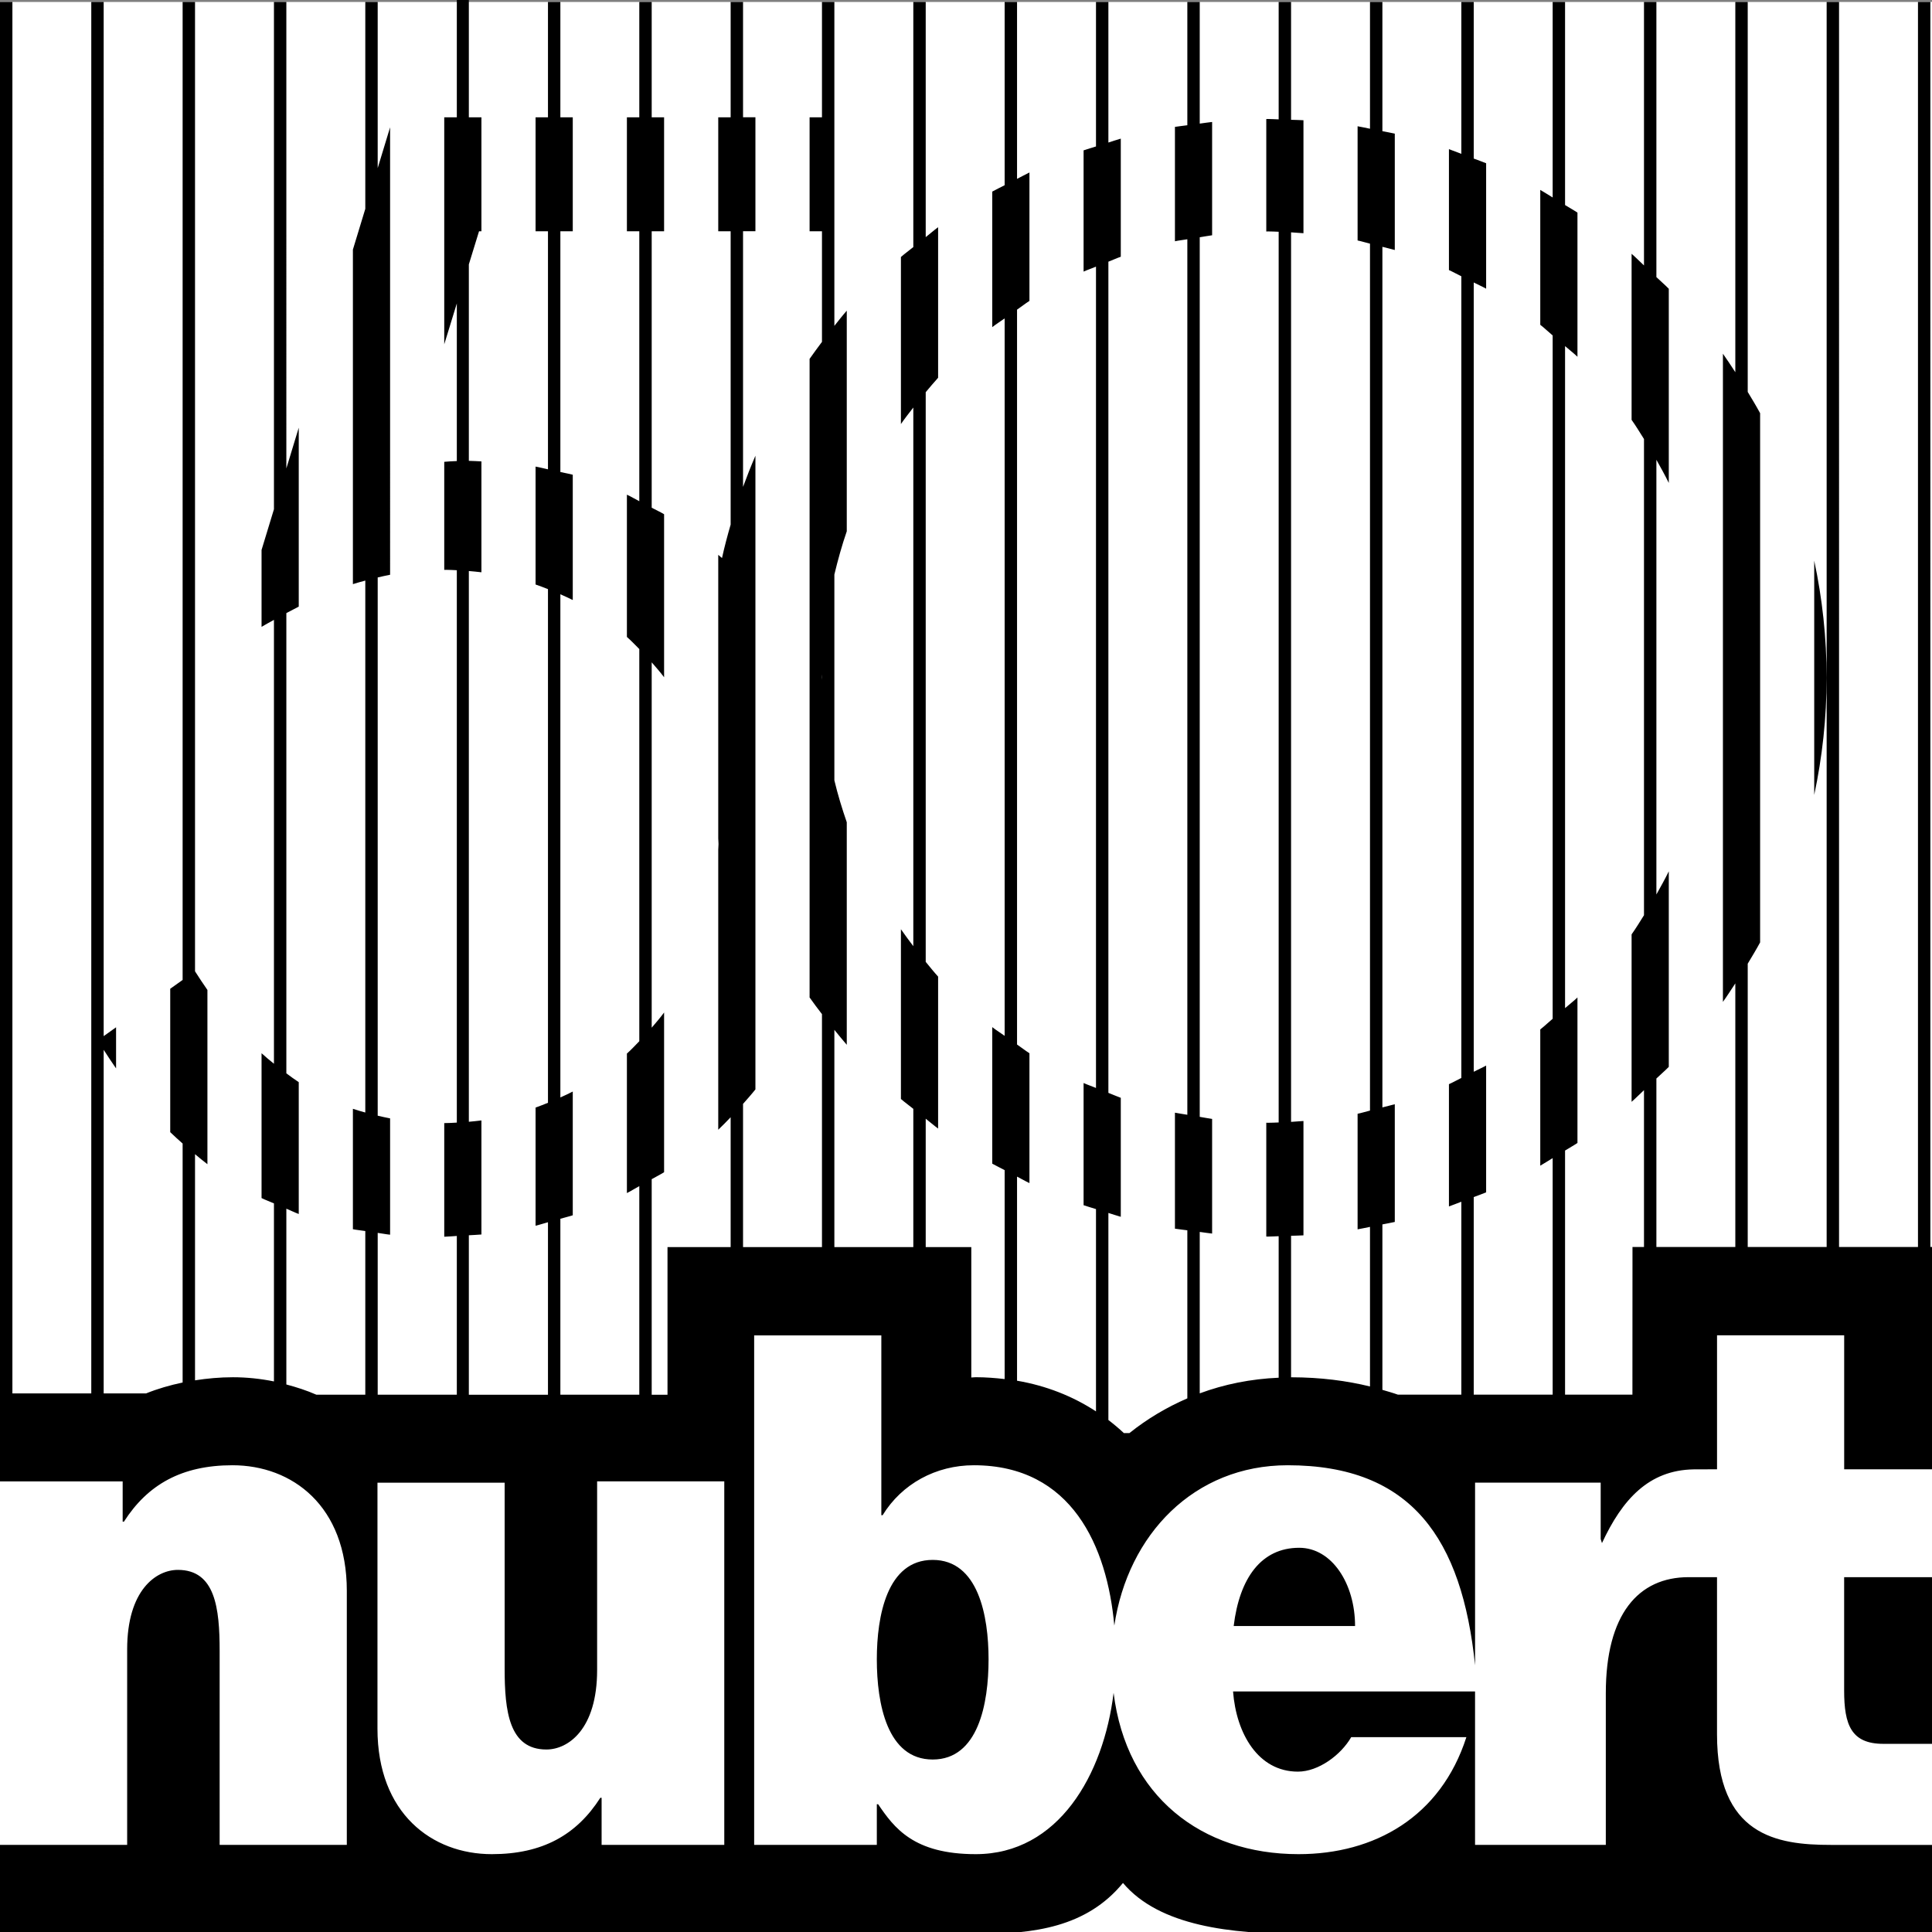 <?xml version="1.0" encoding="UTF-8"?>
<svg id="Text" xmlns="http://www.w3.org/2000/svg" viewBox="0 0 119.057 119.057">
  <rect x="0" y="0" width="119.057" height="119.057" fill="#808080" stroke="none"/>
  <defs>
    <style>
      .cls-1 {
        fill: #fff;
      }
    </style>
  </defs>
  <rect class="cls-1" y=".122" width="119.057" height="119.057"/>
  <path d="M111.799,48.985c.496-2.328.764-4.742.764-7.217s-.267-4.889-.764-7.217v14.435ZM119.055,107.461h.002v-10.27h-.053s-5.361,0-5.361,0v6.987c0,2.111.435,3.284,2.415,3.284h2.997ZM50.653,41.552v.344c0-.057-.008-.112-.008-.17,0-.059.008-.116.008-.174M44.632,113.689h-7.559v-2.902h-.079c-1.464,2.286-3.562,3.473-6.688,3.473-3.681,0-7.045-2.506-7.045-7.739v-15.152h7.837v11.457c0,2.638.276,4.985,2.573,4.985,1.345,0,3.126-1.247,3.126-4.897v-11.626h7.836v22.399ZM119.057,119.179v-5.489h-6.244c-3.324,0-7.004-.571-7.004-6.816v-9.683h-1.753c-3.087,0-5.1,2.273-5.1,7.155v9.343h-8.058v-9.455h-14.913c.198,2.595,1.544,4.941,3.998,4.941,1.266,0,2.651-1.026,3.284-2.126h7.097c-1.583,4.925-5.672,7.211-10.343,7.211-5.976,0-10.609-3.568-11.397-9.941-.616,5.053-3.403,9.941-8.497,9.941-3.838,0-5.026-1.627-6.015-3.078h-.079v2.507h-7.559v-31.398h7.837v11.081h.079c1.187-1.935,3.285-3.078,5.62-3.078,6.05,0,8.22,5.023,8.658,9.881.838-5.61,4.914-9.881,10.682-9.881,7.649,0,10.742,4.541,11.549,12.324v-11.253h7.741v3.477l.079.25c1.247-2.684,2.88-4.499,5.648-4.544l1.443-.005v-8.258h7.835v8.258h5.414v-13.701h-.102V.122h-.764v76.722h-4.864V.122h-.764v76.722h-4.864s0-17.458,0-17.458c.26-.434.523-.865.764-1.312V25.462c-.241-.446-.503-.878-.764-1.311V.122h-.764v22.816c-.251-.383-.498-.768-.764-1.141v39.943c.266-.372.512-.758.764-1.14v16.245h-4.864v-10.383c.251-.243.52-.467.764-.718v-12.05c-.237.486-.502.955-.764,1.427v-26.787c.262.47.527.939.764,1.427v-11.966c-.244-.25-.512-.475-.764-.718V.122h-.764v16.235c-.258-.236-.499-.49-.764-.718v10.234c.271.382.513.784.764,1.181v29.345c-.25.397-.493.8-.764,1.181v10.318c.265-.228.506-.483.764-.718v9.665h-.709l-.004,9.098h-4.151v-15.042c.252-.159.515-.301.764-.467v-8.966c-.241.233-.513.433-.764.656V21.328c.25.223.522.423.764.657v-8.883c-.248-.166-.512-.308-.764-.466V.122h-.764v12.047c-.257-.152-.503-.32-.764-.466v8.312c.266.206.505.442.764.657v42.109c-.259.214-.498.451-.764.656v8.396c.26-.146.507-.314.764-.466v14.576h-4.864v-12.176c.254-.099.514-.183.764-.289v-7.814c-.247.139-.512.25-.764.382V17.407c.252.131.516.243.764.383v-7.73c-.25-.105-.51-.19-.764-.289V.122h-.764v9.359c-.257-.093-.506-.201-.764-.289v7.451c.261.116.507.259.764.382v49.403c-.257.124-.502.267-.764.383v7.534c.258-.089.507-.196.764-.289v11.888h-3.908c-.304-.109-.633-.201-.957-.296v-10.195c.254-.053.512-.093.764-.152v-7.255c-.251.075-.511.127-.764.196V15.21c.253.069.512.122.764.196v-7.171c-.252-.059-.51-.099-.764-.152V.122h-.764v7.811c-.256-.048-.506-.111-.764-.152v7.038c.259.053.508.134.764.196v53.423c-.256.063-.505.144-.764.196v7.122c.257-.041.508-.104.764-.151v9.834c-1.431-.35-3.039-.564-4.864-.566v-8.719c.254-.011.511-.011.764-.027v-7.047c-.254.021-.509.037-.764.054V14.318c.254.017.509.034.764.054v-6.963c-.253-.016-.51-.015-.764-.027V.122h-.764v7.234c-.223-.005-.443-.024-.667-.024-.032,0-.064.005-.096.005v6.929c.033,0,.064-.005.096-.005.225,0,.445.012.667.021v54.888c-.222.008-.443.02-.667.02-.032,0-.064-.004-.096-.004v7.014c.032,0,.064.003.096.003.225,0,.444-.018.667-.024v8.721c-1.717.074-3.349.402-4.864.964v-9.948c.255.031.506.076.763.101v-7.065c-.257-.033-.507-.089-.763-.128V14.621c.256-.037.506-.091.763-.123v-6.982c-.257.025-.508.07-.763.101V.122h-.764v7.596c-.254.037-.512.059-.764.101v7.048c.251-.053.511-.079.764-.123v53.952c-.254-.047-.513-.075-.764-.128v7.147c.252.042.51.064.764.101v10.356c-1.287.557-2.486,1.272-3.569,2.14h-.341c-.306-.286-.625-.553-.955-.806v-12.76c.255.076.505.167.764.238v-7.333c-.26-.092-.507-.207-.764-.305V16.126c.256-.098.503-.214.764-.305v-7.278c-.259.07-.509.163-.764.241V.122h-.764v8.903c-.254.083-.513.152-.764.24v7.472c.248-.113.511-.2.764-.305v50.612c-.253-.105-.515-.192-.764-.305v7.531c.25.088.51.156.764.238v12.467c-1.435-.936-3.063-1.582-4.865-1.89v-12.577c.257.13.503.276.764.399v-8.002c-.263-.167-.506-.363-.764-.537V19.082c.258-.176.5-.372.764-.539v-7.914c-.259.123-.507.266-.764.393V.122h-.764v11.292c-.253.134-.515.252-.764.393v8.353c.245-.193.512-.356.764-.539v44.211c-.251-.183-.519-.344-.764-.537v8.414c.25.142.512.263.764.399v12.875c-.578-.067-1.167-.114-1.778-.114-.093,0-.183.015-.277.017v-8.037h-2.809v-7.911c.257.199.5.416.764.609v-9.365c-.267-.293-.512-.603-.764-.909V24.168c.252-.298.5-.599.764-.889v-9.278c-.263.193-.506.411-.764.612V.122h-.764v15.103c-.252.208-.519.397-.764.612v10.294c.241-.349.504-.682.764-1.017v33.193c-.259-.345-.519-.688-.764-1.044v10.46c.245.214.512.402.764.608v8.519h-4.865v-13.387c.253.309.502.62.764.921v-13.714c-.292-.845-.554-1.702-.764-2.582v-12.684c.218-.903.464-1.795.764-2.663v-13.597c-.265.303-.512.622-.764.936V.122h-.764v7.107h-.763v7.023h.763v6.816c-.257.347-.516.692-.763,1.047v39.352c.244.351.505.688.763,1.028v14.356h-4.864v-8.826c.258-.293.52-.585.763-.892V28.084c-.273.631-.524,1.273-.763,1.921v-15.755h.763v-7.023h-.763V.122h-.764v7.107h-.764v7.023h.764v18.076c-.197.68-.38,1.365-.533,2.062-.073-.069-.156-.13-.231-.198v17.471c.002.118.017.231.017.349s-.015.231-.017.349v17.258c.264-.247.512-.51.764-.77v8.002h-3.891v9.098h-.974v-13.284c.252-.147.52-.273.764-.43v-9.842c-.239.326-.502.63-.764.937v-22.515c.261.302.525.6.764.92v-10.046c-.244-.15-.512-.263-.764-.402V14.251h.764v-7.023h-.764V.122h-.764v7.107h-.764v7.023h.764v16.634c-.258-.129-.5-.282-.764-.402v8.767c.268.235.512.493.764.746v24.167c-.251.257-.496.522-.764.762v8.596c.263-.131.506-.291.764-.429v12.855h-4.864v-10.844c.253-.075.515-.132.764-.214v-7.625c-.248.131-.507.247-.764.364v-31.007c.257.115.515.226.764.354v-7.721c-.248-.069-.511-.108-.764-.167v-14.836h.764v-7.023h-.764V.122h-.764v7.107h-.764v7.023h.764v14.669c-.257-.052-.503-.124-.764-.167v7.265c.26.086.511.188.764.286v31.652c-.253.102-.505.205-.764.296v7.28c.261-.06.507-.146.764-.214v10.63h-4.876v-9.828c.257-.019.521-.021.775-.047v-7.029c-.256.034-.516.058-.775.083v-33.939c.26.023.519.045.775.077v-6.832c-.254-.008-.501-.034-.758-.034h-.017v-12.108l.628-2.04h.147v-7.023h-.775V-.122h-.741v7.35h-.775v13.989l.775-2.519v9.714c-.27.01-.524.025-.775.047v6.66c.037,0,.071-.004.108-.004.225,0,.446.015.667.025v34.039c-.255.014-.509.031-.769.031h-.006v7.002c.263-.005.515-.035.775-.047v9.782h-4.876v-9.972c.257.034.504.086.764.112v-7.168c-.259-.047-.51-.108-.764-.166v-33.168c.255-.058.51-.119.764-.166V7.847l-.764,2.512V.122h-.764v12.748l-.764,2.511v20.615c.257-.082.51-.15.764-.219v32.78c-.256-.073-.513-.142-.764-.228v7.42c.249.05.511.071.764.112v10.086h-3.015c-.599-.263-1.22-.463-1.85-.63v-10.834c.257.105.502.233.764.328v-8.124c-.259-.168-.511-.358-.764-.543v-28.363c.257-.136.515-.274.764-.399v-11.027l-.764,2.512V.122h-.764v31.258l-.764,2.511v4.737c.262-.153.511-.289.764-.43v27.354c-.257-.211-.514-.417-.764-.648v8.925c.247.124.512.214.764.328v10.971c-.834-.168-1.682-.257-2.528-.257-.809,0-1.584.073-2.336.19v-13.935c.253.208.504.421.764.616v-10.737c-.257-.37-.512-.753-.764-1.149V.122h-.764v60.266l-.764.543v8.838c.25.244.507.47.764.7v14.727c-.784.165-1.539.383-2.254.672h-2.611v-21.174c.252.386.502.776.764,1.145v-2.533l-.764.544V.122h-.764v85.746H.764V.122h-.764v91.168h7.559v2.478h.079c1.465-2.286,3.562-3.474,6.689-3.474,3.681,0,7.045,2.507,7.045,7.739v15.656h-7.837v-11.963c0-2.638-.276-4.984-2.573-4.984-1.345,0-3.126,1.246-3.126,4.897v12.05H0v5.489h60.25c3.444,0,6.701-.405,8.952-3.143,2.247,2.661,6.651,3.143,10.994,3.143h38.861ZM76.024,100.203h7.48c0-2.61-1.425-4.823-3.443-4.823-2.335,0-3.68,1.863-4.037,4.823M60.919,102.255c0-2.683-.633-6.128-3.443-6.128s-3.443,3.444-3.443,6.128c0,2.727.634,6.173,3.443,6.173s3.443-3.446,3.443-6.173"/>
</svg>